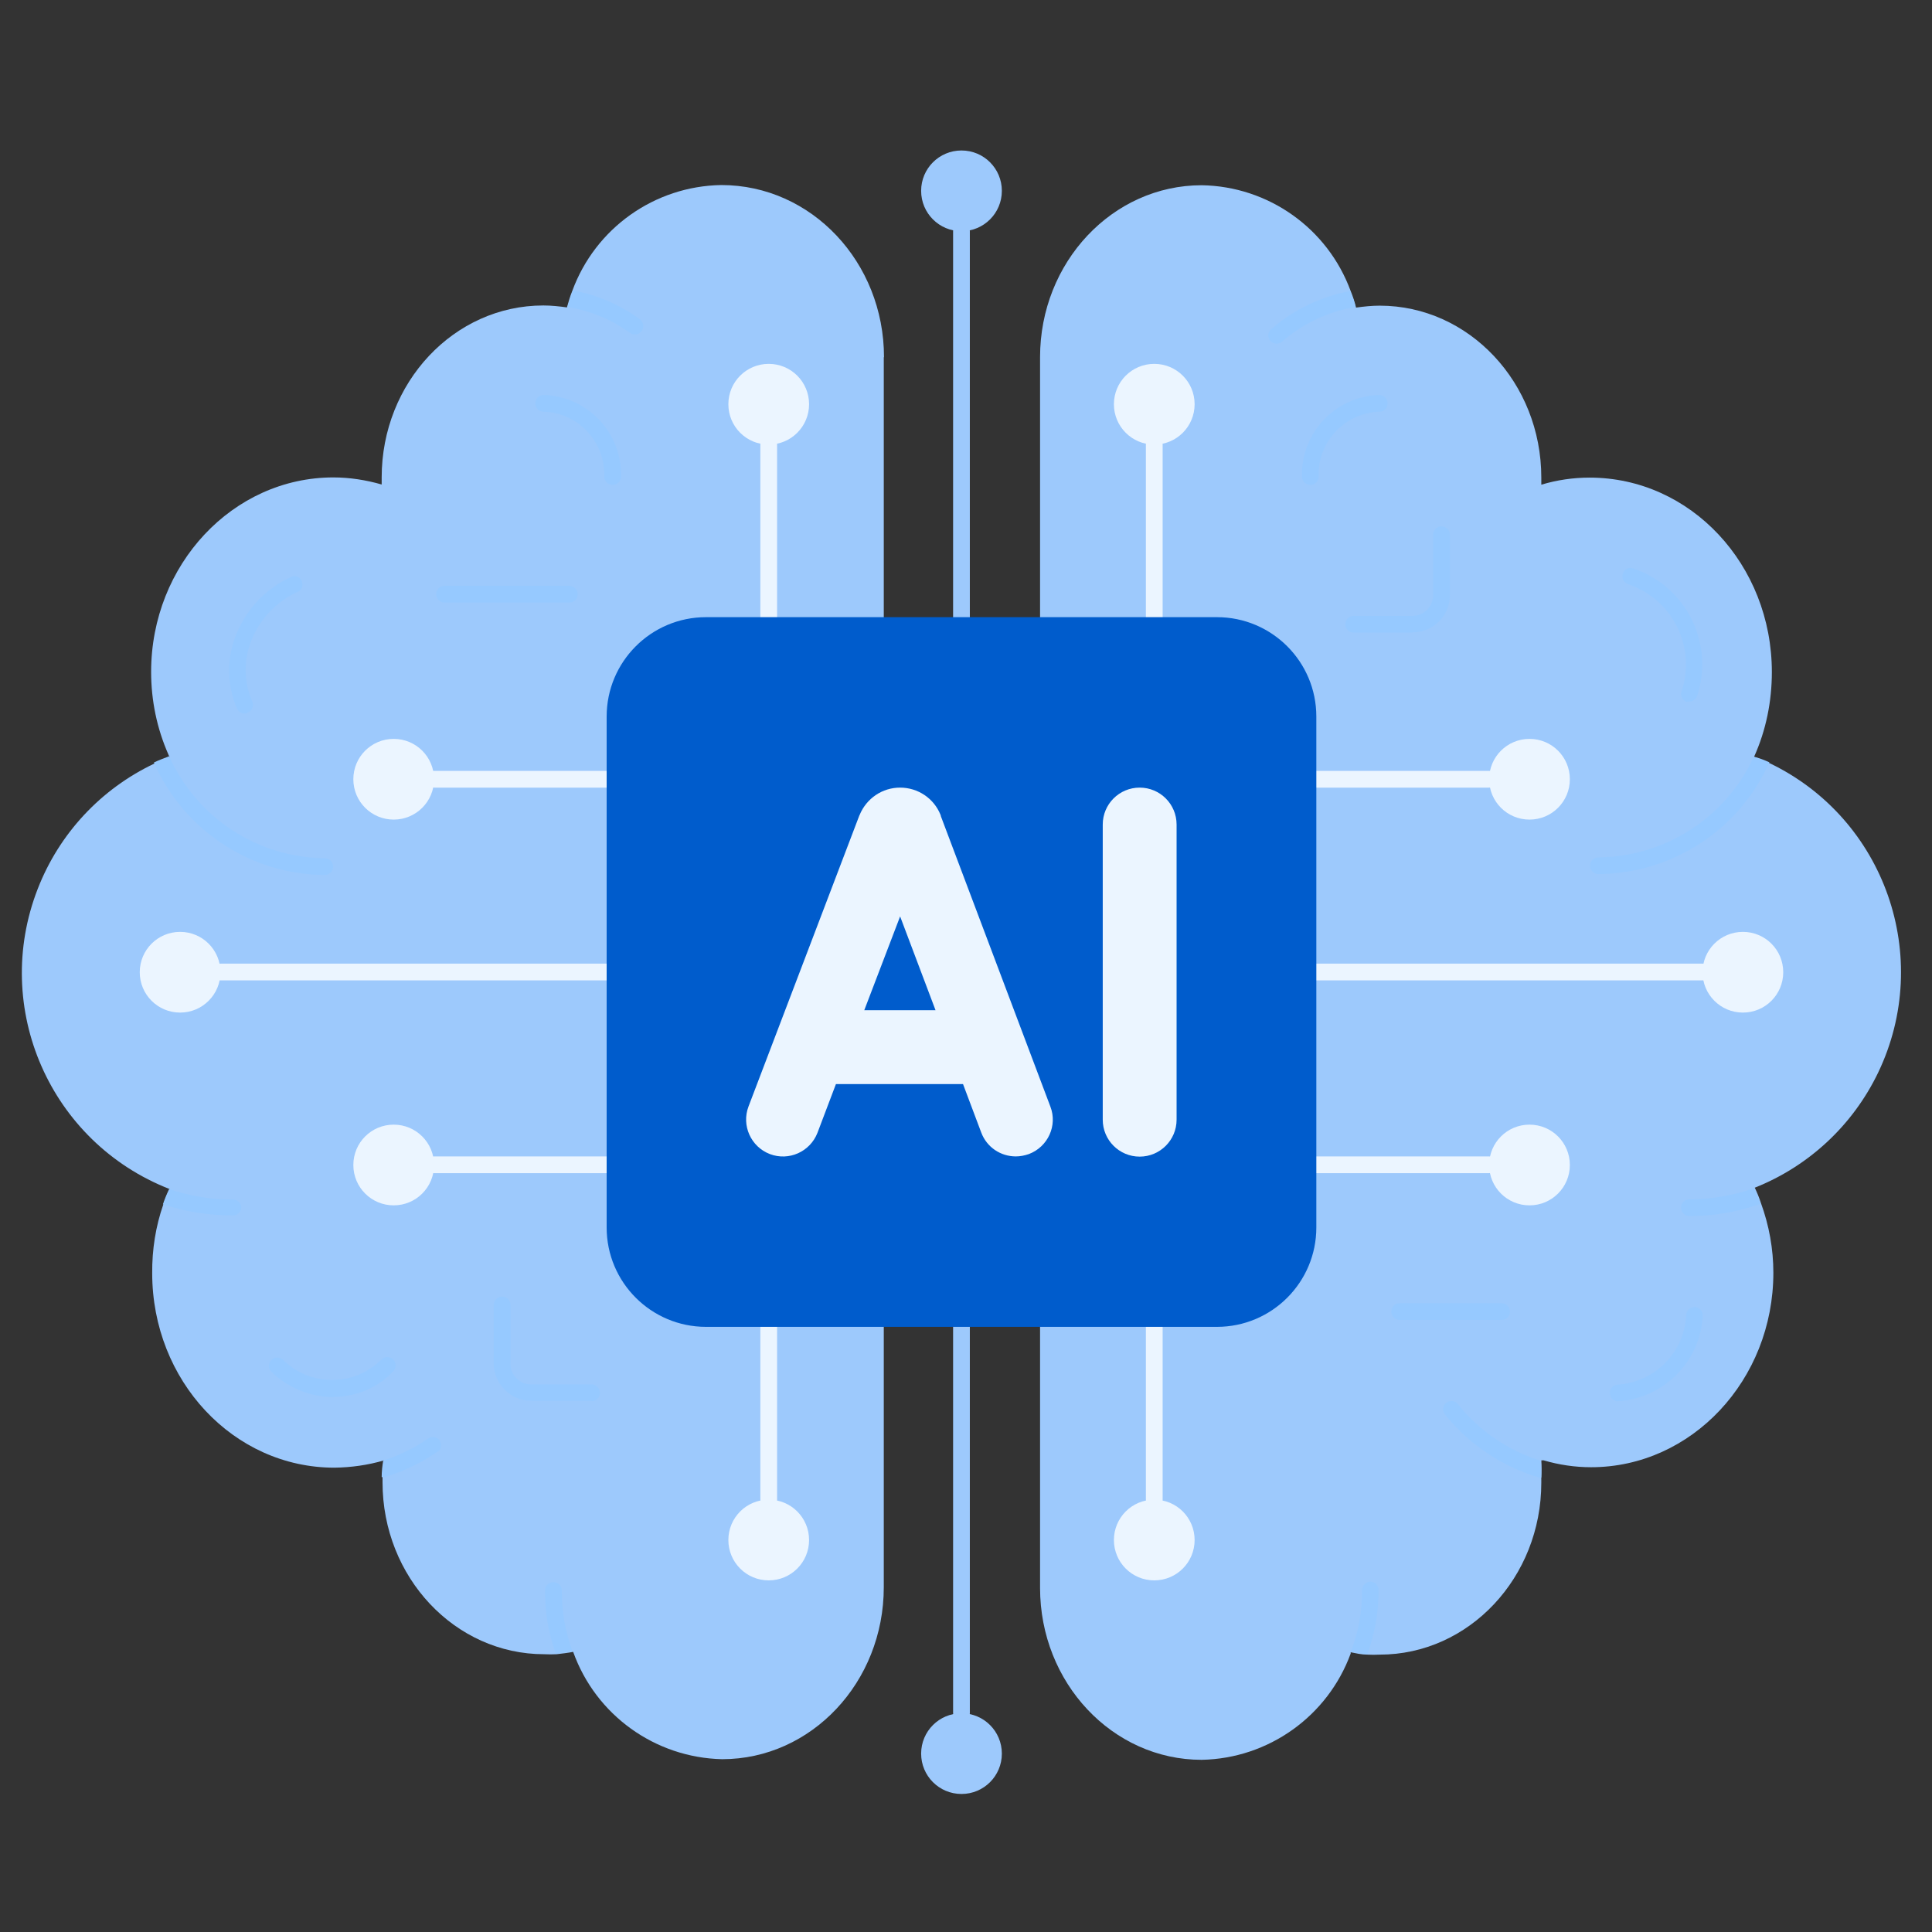 <svg xmlns="http://www.w3.org/2000/svg" width="90" height="90" viewBox="0 0 90 90" fill="none"><rect x="0" y="0" width="90" height="90" fill="#333333" stroke="none"/><g clip-path="url(#clip0_729_8974)"><path d="M41.17 16.64V73.94C41.17 78.36 37.8 81.95 33.64 81.95C30.51 81.88 27.75 79.89 26.7 76.95C26.45 77 26.18 77.03 25.93 77.06C25.74 77.07 25.54 77.07 25.35 77.06C21.19 77.06 17.82 73.47 17.82 69.05V68.8C17.82 68.54 17.85 68.28 17.89 68.03C17.14 68.25 16.36 68.36 15.58 68.37C10.87 68.37 7.09 64.31 7.09 59.31C7.08 58.22 7.25 57.13 7.61 56.1C7.69 55.86 7.79 55.62 7.9 55.39C2.34 53.22 -0.41 46.96 1.76 41.4C2.76 38.83 4.7 36.75 7.19 35.57C7.42 35.46 7.66 35.37 7.9 35.28L7.85 35.16C7.31 33.94 7.04 32.63 7.04 31.3C7.04 26.3 10.85 22.24 15.53 22.24C16.29 22.24 17.05 22.36 17.78 22.57V22.24C17.78 17.82 21.15 14.23 25.31 14.23C25.68 14.23 26.05 14.27 26.41 14.32C26.48 14.06 26.56 13.8 26.66 13.55C27.73 10.63 30.49 8.67 33.6 8.62C37.81 8.62 41.18 12.22 41.18 16.64H41.17Z" fill="#9DC9FC"></path><path d="M26.66 76.92C26.41 76.97 26.14 77 25.89 77.03C25.55 76.09 25.38 75.09 25.39 74.09C25.39 73.88 25.56 73.7 25.78 73.7C26 73.7 26.17 73.87 26.17 74.09C26.17 75.06 26.33 76.02 26.67 76.92H26.66Z" fill="#96C9FF"></path><path d="M29.89 15.42C29.82 15.52 29.7 15.58 29.57 15.58C29.489 15.58 29.41 15.56 29.349 15.51C28.489 14.88 27.489 14.47 26.439 14.3C26.509 14.04 26.59 13.78 26.689 13.53C27.799 13.73 28.86 14.19 29.779 14.85C29.959 14.96 30.02 15.21 29.91 15.39C29.91 15.4 29.899 15.41 29.89 15.42Z" fill="#96C9FF"></path><path d="M28.54 22.59C28.329 22.59 28.149 22.42 28.149 22.2C28.2 20.59 26.939 19.23 25.329 19.18C25.119 19.18 24.939 19.01 24.939 18.79C24.939 18.57 25.11 18.4 25.329 18.4C27.369 18.46 28.98 20.16 28.93 22.2C28.93 22.41 28.759 22.59 28.54 22.59Z" fill="#96C9FF"></path><path d="M15.52 40.37C15.52 40.58 15.35 40.76 15.13 40.76C11.68 40.74 8.56 38.68 7.17 35.52C7.4 35.41 7.64 35.32 7.88 35.23C9.16 38.09 11.99 39.95 15.13 39.98C15.34 39.98 15.52 40.15 15.52 40.37Z" fill="#96C9FF"></path><path d="M11.39 33.24C11.24 33.24 11.1 33.15 11.04 33.01C10.55 31.88 10.55 30.6 11.04 29.47C11.53 28.3 12.46 27.36 13.62 26.85C13.83 26.8 14.04 26.93 14.08 27.14C14.12 27.29 14.06 27.45 13.93 27.54C12.95 27.97 12.17 28.75 11.75 29.74C11.34 30.68 11.34 31.74 11.75 32.68C11.84 32.88 11.75 33.1 11.55 33.19C11.5 33.22 11.45 33.24 11.39 33.24Z" fill="#96C9FF"></path><path d="M15.54 65.08C14.46 65.08 13.43 64.66 12.65 63.91C12.49 63.76 12.49 63.52 12.63 63.36C12.78 63.2 13.02 63.2 13.18 63.34C14.44 64.6 16.49 64.6 17.76 63.34C17.91 63.18 18.15 63.18 18.31 63.32C18.47 63.47 18.47 63.71 18.33 63.87C17.61 64.64 16.6 65.07 15.55 65.07L15.54 65.08Z" fill="#96C9FF"></path><path d="M11.24 56.23C11.24 56.44 11.07 56.62 10.85 56.62C9.74 56.62 8.64 56.45 7.59 56.1C7.67 55.86 7.77 55.62 7.88 55.39C8.84 55.72 9.84 55.88 10.85 55.88C11.05 55.88 11.22 56.03 11.24 56.23Z" fill="#96C9FF"></path><path d="M20.4 67.61C19.64 68.14 18.81 68.54 17.92 68.81H17.78C17.78 68.55 17.81 68.29 17.85 68.04C18.6 67.8 19.31 67.45 19.96 67C20.14 66.89 20.38 66.94 20.49 67.12C20.59 67.29 20.55 67.51 20.4 67.63V67.61Z" fill="#96C9FF"></path><path d="M27.56 65.25H24.74C23.79 65.25 23.01 64.48 23 63.53V60.79C23 60.58 23.17 60.4 23.39 60.4C23.61 60.4 23.78 60.57 23.78 60.79V63.53C23.78 64.06 24.21 64.49 24.74 64.49H27.56C27.77 64.49 27.94 64.66 27.95 64.88C27.95 65.09 27.78 65.27 27.56 65.27V65.25Z" fill="#96C9FF"></path><path d="M26.52 28.07H20.71C20.5 28.07 20.32 27.9 20.32 27.68C20.32 27.46 20.49 27.29 20.71 27.29H26.52C26.73 27.29 26.91 27.46 26.91 27.68C26.91 27.9 26.74 28.07 26.52 28.07Z" fill="#96C9FF"></path><path d="M81.74 55.319C81.85 55.549 81.95 55.789 82.03 56.039C82.41 57.079 82.61 58.179 82.61 59.289C82.61 64.289 78.8 68.349 74.12 68.349C73.37 68.349 72.63 68.239 71.91 68.029H71.8C71.82 68.299 71.82 68.569 71.8 68.829V69.069C71.8 73.489 68.43 77.079 64.27 77.079C64.08 77.089 63.88 77.089 63.69 77.079C63.43 77.079 63.17 77.019 62.92 76.969V77.029C61.85 79.949 59.09 81.919 55.98 81.979C51.82 81.979 48.45 78.389 48.45 73.969V16.639C48.45 12.219 51.82 8.629 55.98 8.629C59.09 8.679 61.85 10.639 62.92 13.559C63.02 13.809 63.11 14.069 63.17 14.329C63.53 14.279 63.9 14.239 64.27 14.239C68.43 14.239 71.8 17.829 71.8 22.249V22.579C72.53 22.359 73.29 22.249 74.05 22.249C78.76 22.249 82.54 26.309 82.54 31.309C82.54 32.669 82.27 34.019 81.71 35.259C81.95 35.339 82.19 35.439 82.43 35.549C87.81 38.129 90.07 44.589 87.49 49.969C86.31 52.419 84.26 54.329 81.74 55.329V55.319Z" fill="#9DC9FC"></path><path d="M64.22 74.07C64.22 75.09 64.05 76.09 63.7 77.05C63.44 77.05 63.18 76.99 62.93 76.94C63.28 76.02 63.46 75.05 63.45 74.07C63.45 73.86 63.62 73.68 63.84 73.68C64.05 73.68 64.22 73.86 64.22 74.07Z" fill="#96C9FF"></path><path d="M63.15 14.3C61.88 14.51 60.69 15.07 59.72 15.92C59.65 15.98 59.56 16.01 59.47 16.01C59.26 16.01 59.08 15.84 59.08 15.63C59.08 15.52 59.13 15.41 59.22 15.33C60.27 14.42 61.54 13.81 62.9 13.56C63 13.8 63.09 14.05 63.15 14.3Z" fill="#96C9FF"></path><path d="M61.041 22.589C60.831 22.589 60.651 22.419 60.651 22.199C60.6 20.159 62.211 18.459 64.251 18.399C64.46 18.399 64.641 18.569 64.641 18.789C64.641 19.009 64.471 19.179 64.251 19.179C62.641 19.239 61.37 20.589 61.431 22.199C61.431 22.409 61.261 22.589 61.041 22.589Z" fill="#96C9FF"></path><path d="M82.42 35.52C81.02 38.66 77.91 40.69 74.46 40.719C74.25 40.719 74.07 40.55 74.07 40.33C74.07 40.109 74.24 39.94 74.46 39.94C77.58 39.91 80.4 38.08 81.7 35.249C81.94 35.309 82.18 35.4 82.42 35.51V35.52Z" fill="#96C9FF"></path><path d="M78.7 32.69C78.7 32.69 78.61 32.69 78.56 32.69C78.36 32.61 78.26 32.39 78.34 32.19C79.02 30.12 77.9 27.9 75.83 27.21C75.63 27.13 75.53 26.91 75.6 26.71C75.67 26.51 75.89 26.41 76.08 26.48C78.55 27.31 79.88 29.98 79.05 32.45C78.98 32.59 78.84 32.68 78.69 32.68L78.7 32.69Z" fill="#96C9FF"></path><path d="M81.99 56.089C80.93 56.459 79.82 56.649 78.701 56.649C78.49 56.649 78.311 56.479 78.311 56.259C78.311 56.039 78.481 55.869 78.701 55.869C79.721 55.869 80.74 55.689 81.701 55.359C81.811 55.589 81.91 55.829 81.99 56.079V56.089Z" fill="#96C9FF"></path><path d="M71.74 68.02C71.78 68.29 71.8 68.56 71.8 68.83C71.77 68.83 71.73 68.83 71.7 68.83C69.97 68.32 68.44 67.29 67.31 65.89C67.18 65.72 67.2 65.48 67.37 65.35C67.54 65.22 67.78 65.24 67.91 65.41C68.92 66.67 70.29 67.6 71.84 68.07L71.74 68.02Z" fill="#96C9FF"></path><path d="M65.8 29.47H63.06C62.85 29.47 62.67 29.299 62.67 29.079C62.67 28.86 62.84 28.689 63.06 28.689H65.8C66.33 28.689 66.76 28.259 66.76 27.73V24.91C66.76 24.7 66.93 24.52 67.15 24.52C67.37 24.52 67.54 24.689 67.54 24.91V27.73C67.54 28.689 66.76 29.459 65.8 29.459V29.47Z" fill="#96C9FF"></path><path d="M69.951 61.489H65.201C64.99 61.489 64.811 61.319 64.811 61.099C64.811 60.88 64.981 60.709 65.201 60.709H69.951C70.16 60.709 70.341 60.88 70.341 61.099C70.341 61.319 70.171 61.489 69.951 61.489Z" fill="#96C9FF"></path><path d="M75.38 65.279C75.17 65.279 74.99 65.109 74.99 64.889C74.99 64.669 75.16 64.499 75.38 64.499C77.12 64.379 78.48 62.969 78.55 61.239C78.57 61.029 78.76 60.869 78.97 60.889C79.18 60.909 79.34 61.099 79.32 61.309C79.2 63.429 77.52 65.119 75.41 65.269H75.38V65.279Z" fill="#96C9FF"></path><path d="M28.26 45.67H10.27C10.06 45.67 9.88 45.5 9.88 45.28C9.88 45.06 10.05 44.89 10.27 44.89H28.26C28.47 44.89 28.65 45.06 28.65 45.28C28.65 45.5 28.48 45.67 28.26 45.67Z" fill="#EBF5FF"></path><path d="M28.26 54.65H20.22C20.01 54.65 19.83 54.48 19.83 54.26C19.83 54.04 20 53.87 20.22 53.87H28.26C28.47 53.87 28.65 54.04 28.65 54.26C28.65 54.48 28.48 54.65 28.26 54.65Z" fill="#EBF5FF"></path><path d="M28.26 36.69H20.22C20.01 36.69 19.83 36.52 19.83 36.3C19.83 36.08 20 35.91 20.22 35.91H28.26C28.47 35.91 28.65 36.08 28.65 36.3C28.65 36.52 28.48 36.69 28.26 36.69Z" fill="#EBF5FF"></path><path d="M79.31 45.67H61.32C61.11 45.67 60.93 45.5 60.93 45.28C60.93 45.06 61.1 44.89 61.32 44.89H79.31C79.52 44.89 79.7 45.06 79.7 45.28C79.7 45.5 79.53 45.67 79.31 45.67Z" fill="#EBF5FF"></path><path d="M69.37 36.69H61.33C61.12 36.69 60.94 36.52 60.94 36.3C60.94 36.08 61.109 35.91 61.33 35.91H69.37C69.579 35.91 69.76 36.08 69.76 36.3C69.76 36.52 69.59 36.69 69.37 36.69Z" fill="#EBF5FF"></path><path d="M69.37 54.65H61.33C61.12 54.65 60.94 54.48 60.94 54.26C60.94 54.04 61.109 53.87 61.33 53.87H69.37C69.579 53.87 69.76 54.04 69.76 54.26C69.76 54.48 69.59 54.65 69.37 54.65Z" fill="#EBF5FF"></path><path d="M35.81 29.14C35.6 29.14 35.42 28.97 35.42 28.75V20.71C35.42 20.5 35.59 20.32 35.81 20.32C36.03 20.32 36.2 20.49 36.2 20.71V28.75C36.2 28.96 36.03 29.14 35.81 29.14Z" fill="#EBF5FF"></path><path d="M53.77 29.14C53.56 29.14 53.38 28.97 53.38 28.75V20.71C53.38 20.5 53.55 20.32 53.77 20.32C53.99 20.32 54.16 20.49 54.16 20.71V28.75C54.16 28.96 53.99 29.14 53.77 29.14Z" fill="#EBF5FF"></path><path d="M53.77 70.25C53.56 70.25 53.38 70.08 53.38 69.86V61.82C53.38 61.61 53.55 61.43 53.77 61.43C53.99 61.43 54.16 61.6 54.16 61.82V69.86C54.16 70.07 53.99 70.25 53.77 70.25Z" fill="#EBF5FF"></path><path d="M35.81 70.25C35.6 70.25 35.42 70.08 35.42 69.86V61.82C35.42 61.61 35.59 61.43 35.81 61.43C36.03 61.43 36.2 61.6 36.2 61.82V69.86C36.2 70.07 36.03 70.25 35.81 70.25Z" fill="#EBF5FF"></path><path d="M44.789 29.14C44.579 29.14 44.399 28.97 44.399 28.75V10.77C44.399 10.56 44.569 10.38 44.789 10.38C45.009 10.38 45.179 10.55 45.179 10.77V28.76C45.179 28.97 45.009 29.15 44.789 29.15V29.14Z" fill="#9DC9FC"></path><path d="M44.789 80.19C44.579 80.19 44.399 80.02 44.399 79.8V61.81C44.399 61.6 44.569 61.42 44.789 61.42C45.009 61.42 45.179 61.59 45.179 61.81V79.8C45.179 80.01 45.009 80.19 44.789 80.19Z" fill="#9DC9FC"></path><path d="M56.69 28.75H32.89C30.333 28.75 28.26 30.823 28.26 33.38V57.18C28.26 59.737 30.333 61.81 32.89 61.81H56.69C59.247 61.81 61.32 59.737 61.32 57.18V33.38C61.32 30.823 59.247 28.75 56.69 28.75Z" fill="#005CCC"></path><path d="M10.27 45.29C10.27 46.33 9.43 47.17 8.39 47.17C7.35 47.17 6.51 46.33 6.51 45.29C6.51 44.25 7.35 43.41 8.39 43.41C9.43 43.41 10.27 44.25 10.27 45.29Z" fill="#EBF5FF"></path><path d="M20.22 54.27C20.22 55.31 19.38 56.15 18.34 56.15C17.3 56.15 16.46 55.31 16.46 54.27C16.46 53.23 17.3 52.39 18.34 52.39C19.38 52.39 20.22 53.23 20.22 54.27Z" fill="#EBF5FF"></path><path d="M20.22 36.3C20.22 37.34 19.38 38.18 18.34 38.18C17.3 38.18 16.46 37.34 16.46 36.3C16.46 35.26 17.3 34.42 18.34 34.42C19.38 34.42 20.22 35.26 20.22 36.3Z" fill="#EBF5FF"></path><path d="M44.79 10.77C43.75 10.77 42.91 9.93 42.91 8.89C42.91 7.85 43.75 7.01 44.79 7.01C45.83 7.01 46.67 7.85 46.67 8.89C46.67 9.93 45.83 10.77 44.79 10.77Z" fill="#9DC9FC"></path><path d="M35.81 20.71C34.77 20.71 33.93 19.87 33.93 18.83C33.93 17.79 34.77 16.95 35.81 16.95C36.85 16.95 37.69 17.79 37.69 18.83C37.69 19.87 36.85 20.71 35.81 20.71Z" fill="#EBF5FF"></path><path d="M53.77 20.71C52.73 20.71 51.89 19.87 51.89 18.83C51.89 17.79 52.73 16.95 53.77 16.95C54.81 16.95 55.65 17.79 55.65 18.83C55.65 19.87 54.81 20.71 53.77 20.71Z" fill="#EBF5FF"></path><path d="M79.311 45.29C79.311 44.25 80.151 43.41 81.191 43.41C82.231 43.41 83.07 44.25 83.07 45.29C83.07 46.33 82.231 47.17 81.191 47.17C80.151 47.17 79.311 46.33 79.311 45.29Z" fill="#EBF5FF"></path><path d="M69.37 36.3C69.37 35.26 70.21 34.42 71.25 34.42C72.29 34.42 73.13 35.26 73.13 36.3C73.13 37.34 72.29 38.18 71.25 38.18C70.21 38.18 69.37 37.34 69.37 36.3Z" fill="#EBF5FF"></path><path d="M69.37 54.27C69.37 53.23 70.21 52.39 71.25 52.39C72.29 52.39 73.13 53.23 73.13 54.27C73.13 55.31 72.29 56.15 71.25 56.15C70.21 56.15 69.37 55.31 69.37 54.27Z" fill="#EBF5FF"></path><path d="M44.79 79.81C45.83 79.81 46.67 80.65 46.67 81.69C46.67 82.73 45.83 83.57 44.79 83.57C43.75 83.57 42.91 82.73 42.91 81.69C42.91 80.65 43.75 79.81 44.79 79.81Z" fill="#9DC9FC"></path><path d="M53.77 69.86C54.81 69.86 55.65 70.7 55.65 71.74C55.65 72.78 54.81 73.62 53.77 73.62C52.73 73.62 51.89 72.78 51.89 71.74C51.89 70.7 52.73 69.86 53.77 69.86Z" fill="#EBF5FF"></path><path d="M35.81 69.86C36.85 69.86 37.69 70.7 37.69 71.74C37.69 72.78 36.85 73.62 35.81 73.62C34.77 73.62 33.93 72.78 33.93 71.74C33.93 70.7 34.77 69.86 35.81 69.86Z" fill="#EBF5FF"></path><path d="M43.831 38C43.831 38 43.821 37.97 43.81 37.95C43.501 37.19 42.761 36.69 41.931 36.69C41.1 36.69 40.37 37.19 40.05 37.95C40.05 37.96 40.041 37.98 40.031 37.99L34.87 51.54C34.531 52.43 34.98 53.42 35.861 53.76C36.751 54.1 37.74 53.65 38.081 52.77L38.941 50.5H44.861L45.711 52.76C45.971 53.45 46.62 53.87 47.321 53.87C47.52 53.87 47.73 53.83 47.931 53.76C48.821 53.42 49.27 52.43 48.931 51.55L43.821 38H43.831ZM40.261 47.06L41.931 42.69L43.581 47.06H40.261Z" fill="#EBF5FF"></path><path d="M53.09 36.69C52.14 36.69 51.37 37.46 51.37 38.41V52.16C51.37 53.11 52.14 53.88 53.09 53.88C54.04 53.88 54.81 53.11 54.81 52.16V38.41C54.81 37.46 54.04 36.69 53.09 36.69Z" fill="#EBF5FF"></path></g><defs><clipPath id="clip0_729_8974"><rect width="87.56" height="76.57" fill="white" transform="translate(1 7)"></rect></clipPath></defs></svg>